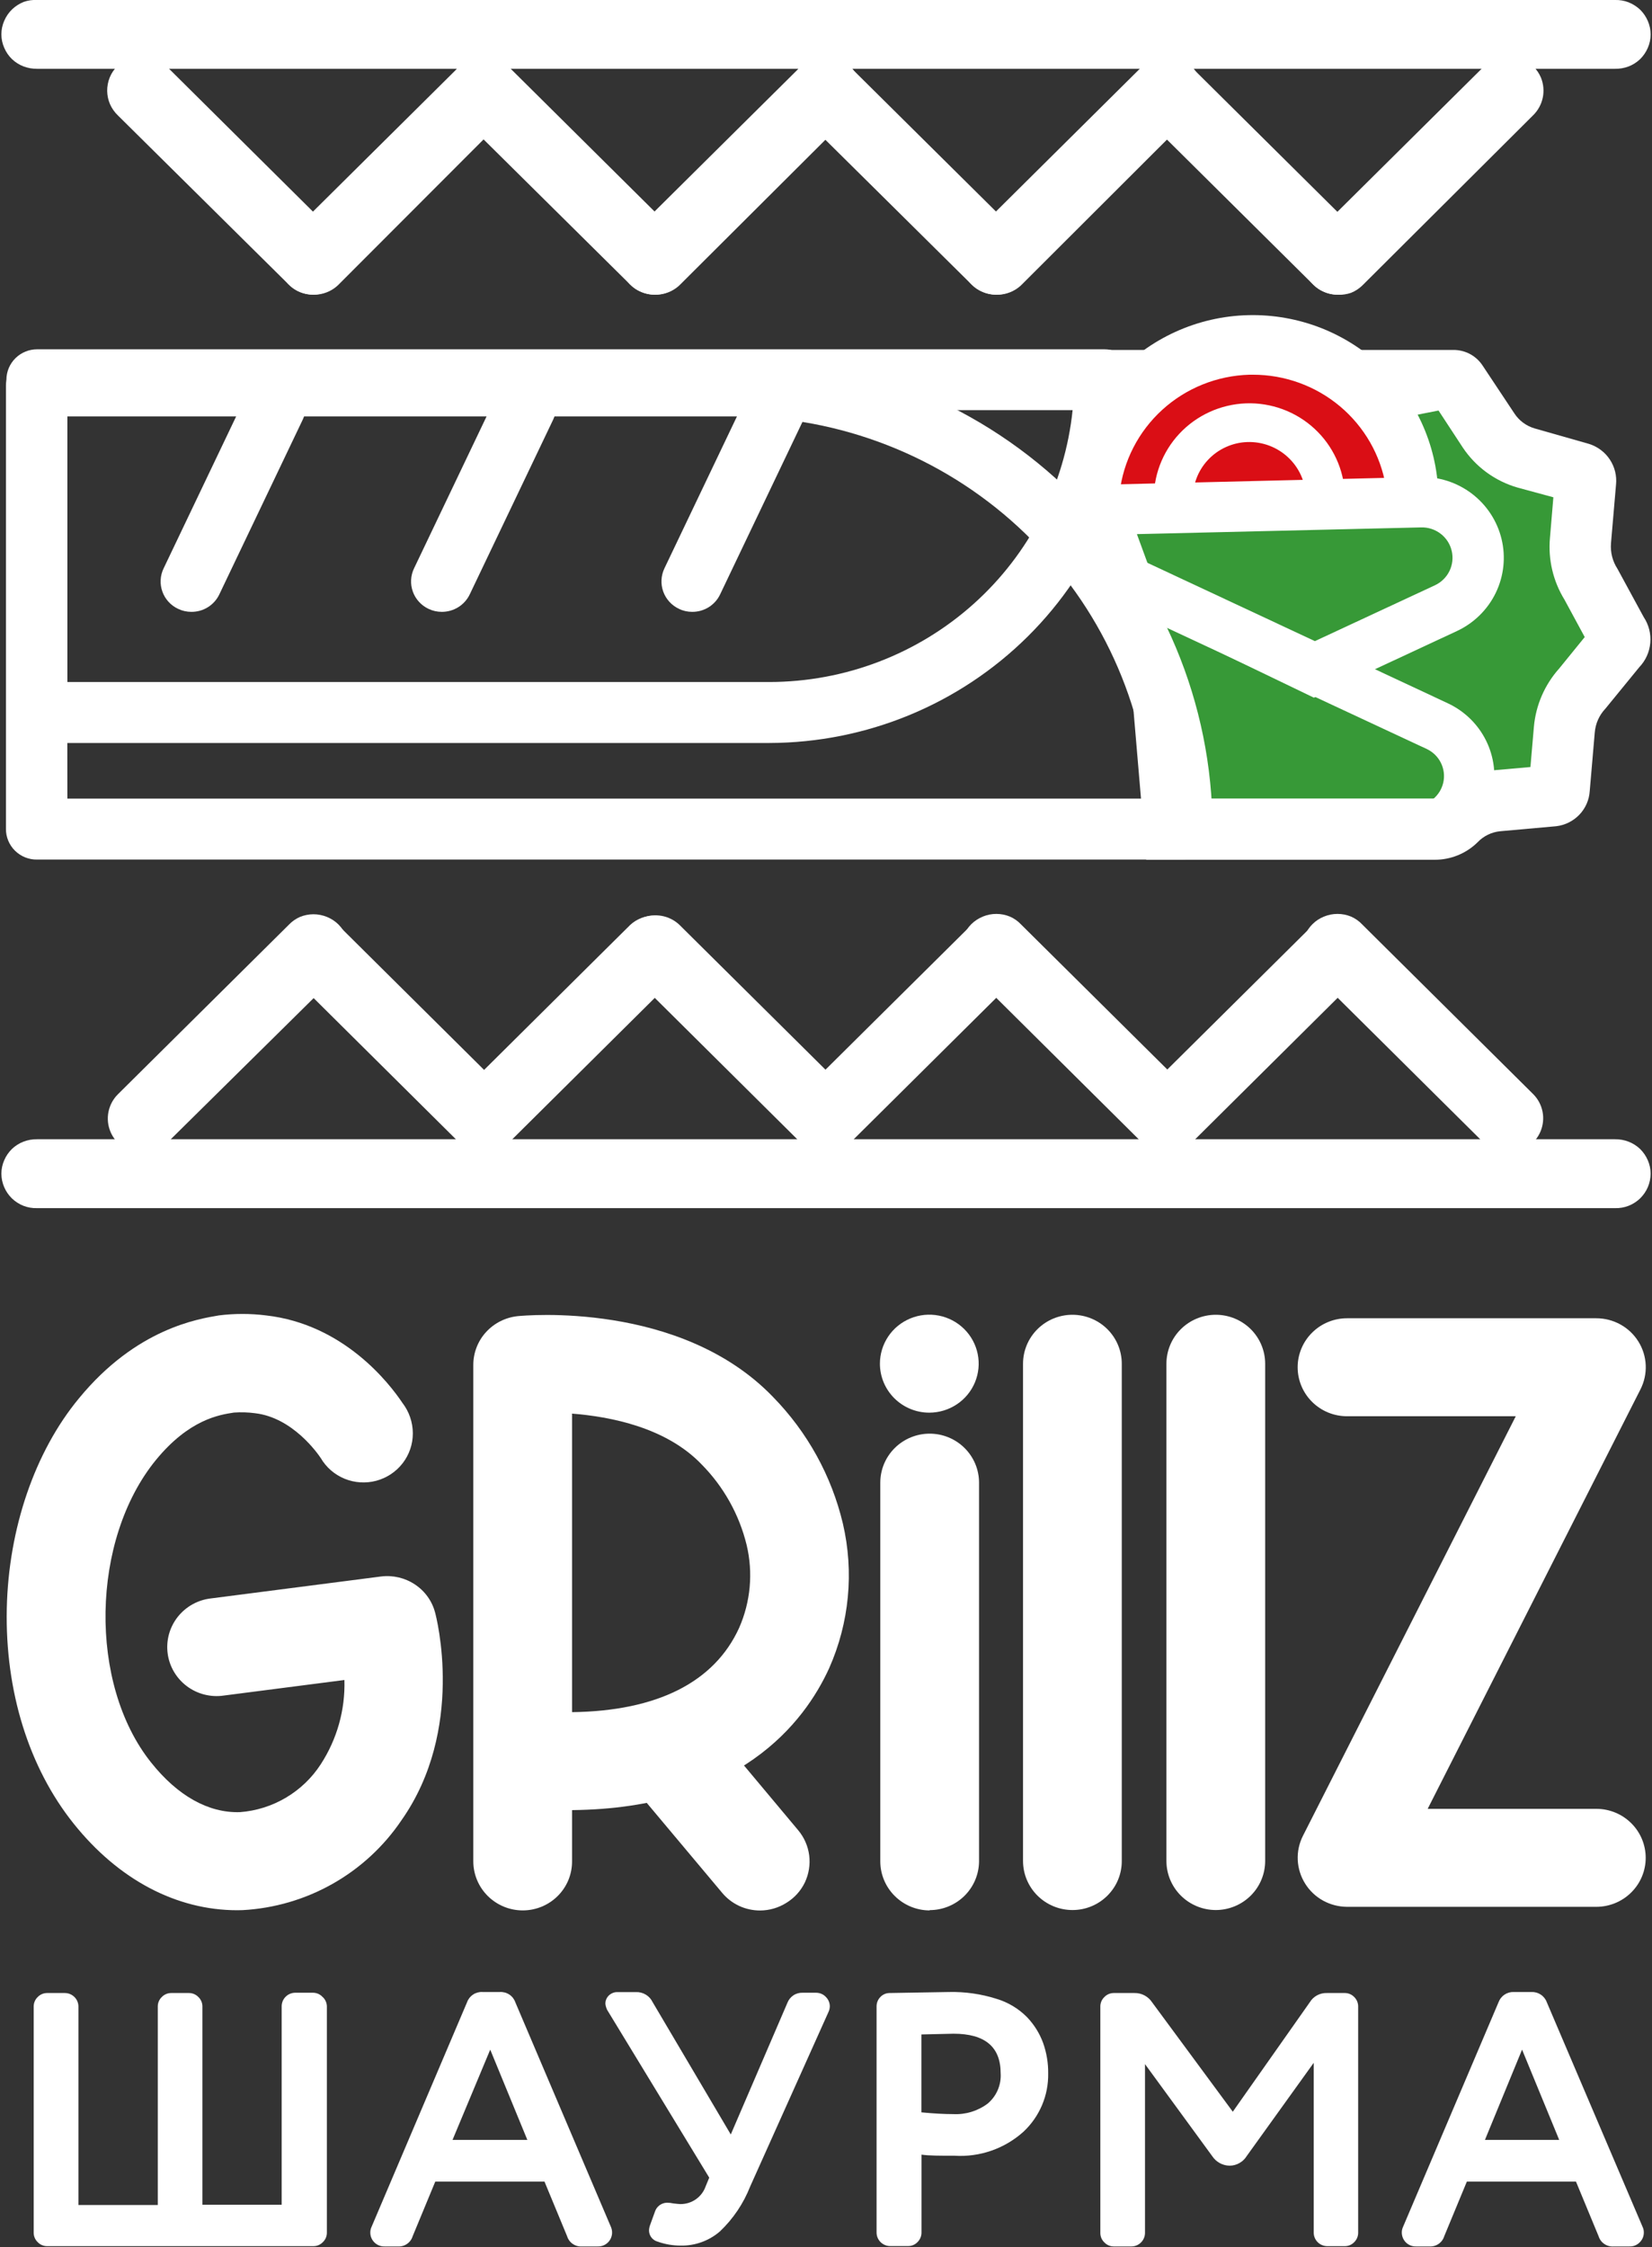 <?xml version="1.0" encoding="UTF-8"?> <svg xmlns="http://www.w3.org/2000/svg" width="75" height="102" viewBox="0 0 75 102" fill="none"><rect x="0" y="0" width="75" height="102" fill="#333333" stroke="none"/> <g clip-path="url(#clip0_288_2609)"> <path d="M10.774 86.713C8.006 86.713 5.377 85.325 3.342 82.779C1.306 80.233 0.228 76.763 0.308 73.014C0.388 69.398 1.572 65.907 3.586 63.474C6.19 60.301 9.009 59.871 9.936 59.712C10.646 59.623 11.366 59.623 12.076 59.712C15.594 60.109 17.663 62.776 18.27 63.683C18.576 64.08 18.742 64.567 18.742 65.067C18.743 65.556 18.581 66.032 18.281 66.421C17.981 66.809 17.561 67.089 17.085 67.217C16.609 67.344 16.104 67.313 15.647 67.127C15.191 66.941 14.81 66.61 14.562 66.187C14.436 65.999 13.298 64.348 11.575 64.151C11.259 64.109 10.94 64.099 10.623 64.122C9.961 64.222 8.587 64.431 7.075 66.279C4.125 69.895 4.007 76.437 6.86 80.007C8.069 81.525 9.468 82.306 10.896 82.26C11.635 82.204 12.35 81.978 12.986 81.6C13.622 81.223 14.162 80.705 14.562 80.087C15.302 78.949 15.677 77.615 15.636 76.262L10.159 76.968C9.865 77.011 9.565 76.995 9.277 76.922C8.989 76.849 8.718 76.719 8.481 76.541C8.244 76.363 8.045 76.139 7.895 75.884C7.746 75.629 7.649 75.347 7.611 75.054C7.573 74.761 7.594 74.464 7.672 74.18C7.751 73.895 7.886 73.629 8.069 73.397C8.253 73.164 8.481 72.97 8.741 72.826C9 72.682 9.286 72.591 9.582 72.558L17.297 71.563C17.836 71.495 18.382 71.623 18.835 71.923C19.288 72.222 19.615 72.675 19.753 73.198C19.812 73.411 21.131 78.502 18.224 82.633C17.422 83.819 16.355 84.804 15.104 85.512C13.854 86.219 12.456 86.629 11.018 86.708L10.774 86.713Z" fill="white"></path> <path d="M23.73 86.721C23.136 86.72 22.566 86.485 22.146 86.068C21.726 85.651 21.489 85.086 21.488 84.497V61.957C21.488 61.407 21.694 60.876 22.066 60.468C22.439 60.061 22.95 59.803 23.502 59.745C23.802 59.716 30.884 59.047 35.089 63.407C36.653 65.004 37.751 66.992 38.266 69.159C38.779 71.358 38.56 73.662 37.643 75.727C36.518 78.197 33.543 82.089 25.971 82.168V84.501C25.971 84.793 25.913 85.082 25.801 85.352C25.688 85.621 25.523 85.866 25.315 86.072C25.106 86.278 24.859 86.442 24.587 86.553C24.315 86.664 24.024 86.721 23.73 86.721ZM25.971 64.18V77.721C29.827 77.671 32.431 76.366 33.556 73.896C34.077 72.711 34.197 71.391 33.897 70.133C33.56 68.751 32.853 67.486 31.849 66.471C30.244 64.799 27.728 64.306 25.95 64.168L25.971 64.18Z" fill="white"></path> <path d="M34.508 86.725C34.179 86.725 33.854 86.654 33.556 86.516C33.258 86.377 32.994 86.174 32.785 85.922L28.845 81.224C28.656 80.998 28.513 80.738 28.424 80.459C28.335 80.178 28.301 79.883 28.323 79.589C28.359 79.146 28.529 78.723 28.811 78.377C29.093 78.031 29.473 77.778 29.903 77.65C30.331 77.52 30.788 77.521 31.216 77.651C31.644 77.781 32.023 78.036 32.304 78.381L36.236 83.08C36.509 83.405 36.683 83.801 36.737 84.221C36.789 84.639 36.722 85.064 36.543 85.446C36.359 85.831 36.067 86.155 35.7 86.378C35.344 86.603 34.931 86.723 34.508 86.725Z" fill="white"></path> <path d="M42.194 64.126C42.637 64.125 43.07 63.994 43.438 63.749C43.806 63.505 44.093 63.157 44.262 62.751C44.431 62.344 44.475 61.897 44.388 61.466C44.301 61.035 44.087 60.639 43.773 60.328C43.46 60.018 43.06 59.806 42.626 59.721C42.191 59.635 41.74 59.68 41.331 59.848C40.922 60.017 40.572 60.301 40.326 60.667C40.08 61.033 39.948 61.463 39.948 61.902C39.948 62.195 40.006 62.484 40.119 62.754C40.232 63.024 40.398 63.27 40.606 63.476C40.815 63.683 41.062 63.847 41.335 63.958C41.607 64.07 41.899 64.127 42.194 64.126Z" fill="white"></path> <path d="M42.206 86.721C41.612 86.72 41.043 86.485 40.623 86.068C40.203 85.651 39.966 85.087 39.965 84.497V67.303C39.965 66.713 40.201 66.148 40.621 65.731C41.042 65.314 41.612 65.079 42.206 65.079C42.801 65.079 43.371 65.314 43.791 65.731C44.212 66.148 44.448 66.713 44.448 67.303V84.484C44.447 85.074 44.21 85.639 43.79 86.056C43.37 86.473 42.801 86.707 42.206 86.708V86.721Z" fill="white"></path> <path d="M48.687 86.704C48.093 86.703 47.523 86.468 47.103 86.052C46.683 85.635 46.446 85.07 46.445 84.48V61.907C46.445 61.317 46.681 60.751 47.102 60.334C47.522 59.917 48.092 59.683 48.687 59.683C49.281 59.683 49.852 59.917 50.272 60.334C50.692 60.751 50.928 61.317 50.928 61.907V84.48C50.929 84.772 50.871 85.062 50.759 85.332C50.647 85.602 50.481 85.847 50.273 86.054C50.065 86.261 49.818 86.424 49.545 86.536C49.273 86.648 48.981 86.705 48.687 86.704Z" fill="white"></path> <path d="M55.197 86.704C54.602 86.703 54.033 86.468 53.613 86.052C53.193 85.635 52.956 85.07 52.955 84.48V61.907C52.955 61.317 53.191 60.751 53.612 60.334C54.032 59.917 54.602 59.683 55.197 59.683C55.791 59.683 56.361 59.917 56.782 60.334C57.202 60.751 57.438 61.317 57.438 61.907V84.48C57.437 85.07 57.201 85.635 56.781 86.052C56.36 86.468 55.791 86.703 55.197 86.704Z" fill="white"></path> <path d="M72.472 86.558H61.155C60.773 86.556 60.397 86.459 60.063 86.274C59.73 86.09 59.45 85.823 59.25 85.5C59.049 85.177 58.935 84.809 58.917 84.43C58.9 84.051 58.981 83.674 59.153 83.335L68.815 64.289H61.155C60.56 64.289 59.99 64.055 59.57 63.638C59.149 63.221 58.913 62.655 58.913 62.065C58.913 61.475 59.149 60.91 59.57 60.493C59.99 60.076 60.56 59.841 61.155 59.841H72.472C72.855 59.841 73.231 59.938 73.566 60.123C73.9 60.307 74.181 60.574 74.382 60.897C74.584 61.22 74.698 61.589 74.715 61.968C74.731 62.348 74.65 62.725 74.478 63.065L64.816 82.11H72.472C73.067 82.11 73.637 82.344 74.057 82.761C74.478 83.178 74.714 83.744 74.714 84.334C74.714 84.924 74.478 85.49 74.057 85.906C73.637 86.324 73.067 86.558 72.472 86.558Z" fill="white"></path> <path d="M14.84 91.069V101.365C14.838 101.443 14.821 101.52 14.79 101.592C14.758 101.664 14.712 101.729 14.654 101.783C14.6 101.839 14.534 101.884 14.462 101.915C14.39 101.946 14.312 101.962 14.233 101.962H2.136C2.057 101.962 1.979 101.946 1.907 101.915C1.834 101.885 1.769 101.839 1.715 101.783C1.657 101.729 1.611 101.664 1.58 101.592C1.548 101.52 1.531 101.443 1.529 101.365V91.069C1.531 90.99 1.548 90.913 1.58 90.841C1.611 90.769 1.657 90.704 1.715 90.65C1.769 90.594 1.834 90.549 1.907 90.518C1.979 90.487 2.057 90.471 2.136 90.471H2.949C3.111 90.473 3.266 90.538 3.38 90.652C3.495 90.766 3.559 90.92 3.56 91.081V100.094H7.163V91.069C7.164 90.99 7.181 90.913 7.213 90.841C7.245 90.769 7.291 90.704 7.348 90.65C7.403 90.594 7.468 90.549 7.54 90.518C7.613 90.487 7.691 90.471 7.769 90.471H8.583C8.661 90.471 8.739 90.487 8.812 90.518C8.884 90.549 8.95 90.594 9.004 90.65C9.061 90.704 9.107 90.769 9.139 90.841C9.171 90.913 9.188 90.99 9.189 91.069V100.081H12.788V91.069C12.789 90.908 12.853 90.754 12.968 90.64C13.082 90.525 13.237 90.46 13.399 90.458H14.212C14.291 90.458 14.369 90.475 14.441 90.505C14.513 90.536 14.579 90.581 14.633 90.638C14.696 90.691 14.747 90.757 14.782 90.832C14.818 90.906 14.837 90.986 14.84 91.069Z" fill="white"></path> <path d="M25.748 101.515L24.72 99.032H19.761L18.733 101.515C18.689 101.657 18.599 101.78 18.475 101.863C18.352 101.947 18.204 101.986 18.055 101.975H17.456C17.37 101.977 17.284 101.962 17.205 101.929C17.125 101.897 17.053 101.848 16.993 101.787C16.934 101.727 16.887 101.657 16.856 101.579C16.825 101.502 16.81 101.419 16.812 101.335C16.812 101.255 16.829 101.175 16.862 101.101L21.206 90.885C21.257 90.744 21.352 90.623 21.477 90.54C21.602 90.457 21.751 90.417 21.902 90.425H22.698C22.848 90.417 22.997 90.457 23.122 90.54C23.248 90.623 23.343 90.744 23.393 90.885L27.741 101.101C27.771 101.176 27.787 101.255 27.788 101.335C27.79 101.419 27.774 101.502 27.743 101.579C27.712 101.657 27.666 101.727 27.607 101.787C27.547 101.848 27.475 101.897 27.395 101.929C27.315 101.962 27.229 101.977 27.143 101.975H26.431C26.282 101.987 26.132 101.948 26.008 101.864C25.884 101.781 25.792 101.658 25.748 101.515ZM23.941 97.138L22.256 93.041L20.545 97.138H23.941Z" fill="white"></path> <path d="M29.629 90.885L33.177 96.892L35.747 90.918C35.8 90.778 35.896 90.658 36.021 90.575C36.147 90.492 36.296 90.451 36.447 90.458H37.041C37.125 90.457 37.208 90.473 37.286 90.505C37.364 90.537 37.434 90.585 37.491 90.646C37.604 90.757 37.669 90.907 37.673 91.064C37.673 91.149 37.656 91.233 37.622 91.311L34.057 99.254C33.755 100.023 33.288 100.717 32.688 101.289C32.196 101.717 31.56 101.948 30.906 101.937C30.55 101.937 30.196 101.877 29.861 101.758C29.747 101.728 29.647 101.662 29.575 101.57C29.503 101.477 29.465 101.364 29.465 101.248C29.468 101.163 29.485 101.08 29.515 101.001L29.73 100.407C29.766 100.289 29.838 100.185 29.936 100.11C30.034 100.035 30.154 99.993 30.278 99.989C30.379 99.989 30.479 100.001 30.577 100.023C30.75 100.044 30.855 100.052 30.889 100.052C31.141 100.054 31.387 99.978 31.592 99.834C31.798 99.69 31.953 99.485 32.035 99.249L32.199 98.852L27.564 91.236C27.522 91.147 27.495 91.053 27.484 90.956C27.484 90.886 27.497 90.818 27.524 90.754C27.551 90.69 27.59 90.632 27.64 90.584C27.691 90.534 27.752 90.494 27.819 90.468C27.885 90.441 27.956 90.428 28.028 90.429H28.871C29.028 90.423 29.184 90.463 29.319 90.544C29.454 90.625 29.561 90.743 29.629 90.885Z" fill="white"></path> <path d="M43.095 90.425C43.818 90.41 44.538 90.513 45.227 90.73C45.757 90.887 46.238 91.174 46.626 91.566C46.947 91.901 47.195 92.298 47.355 92.732C47.514 93.179 47.593 93.65 47.587 94.124C47.595 94.619 47.5 95.11 47.306 95.565C47.112 96.021 46.825 96.431 46.462 96.77C46.041 97.148 45.549 97.439 45.013 97.626C44.478 97.813 43.91 97.891 43.344 97.857C42.669 97.857 42.168 97.857 41.835 97.807V101.36C41.832 101.518 41.767 101.668 41.654 101.778C41.599 101.835 41.534 101.88 41.462 101.911C41.389 101.941 41.312 101.958 41.233 101.958H40.407C40.245 101.956 40.09 101.891 39.976 101.777C39.862 101.663 39.797 101.509 39.796 101.348V91.069C39.797 90.912 39.859 90.763 39.969 90.65C40.023 90.594 40.088 90.548 40.161 90.517C40.233 90.486 40.311 90.471 40.39 90.471L43.095 90.425ZM41.831 92.352V95.888C42.417 95.943 42.897 95.968 43.272 95.968C43.835 95.996 44.389 95.828 44.839 95.491C45.039 95.323 45.197 95.11 45.299 94.871C45.401 94.631 45.446 94.371 45.429 94.112C45.429 92.916 44.716 92.318 43.289 92.318L41.831 92.352Z" fill="white"></path> <path d="M55.036 97.878L51.982 93.698V101.365C51.981 101.525 51.916 101.679 51.802 101.793C51.688 101.908 51.533 101.973 51.371 101.975H50.562C50.483 101.975 50.405 101.959 50.333 101.928C50.26 101.897 50.195 101.852 50.141 101.795C50.083 101.741 50.037 101.676 50.005 101.605C49.974 101.533 49.956 101.456 49.955 101.377V91.068C49.956 90.99 49.974 90.913 50.005 90.841C50.037 90.769 50.083 90.704 50.141 90.65C50.195 90.594 50.26 90.549 50.333 90.518C50.405 90.487 50.483 90.471 50.562 90.471H51.506C51.663 90.468 51.819 90.505 51.958 90.578C52.097 90.651 52.215 90.758 52.302 90.889L55.968 95.859L59.465 90.889C59.545 90.756 59.66 90.648 59.797 90.574C59.934 90.501 60.089 90.465 60.244 90.471H61.058C61.136 90.471 61.214 90.487 61.287 90.518C61.359 90.549 61.424 90.594 61.479 90.65C61.592 90.761 61.657 90.911 61.66 91.068V101.365C61.657 101.522 61.592 101.672 61.479 101.783C61.424 101.839 61.359 101.884 61.287 101.915C61.214 101.946 61.136 101.962 61.058 101.962H60.253C60.091 101.96 59.936 101.895 59.822 101.781C59.708 101.667 59.643 101.513 59.642 101.352V93.639L56.604 97.866C56.523 97.999 56.41 98.11 56.274 98.187C56.139 98.265 55.985 98.307 55.829 98.309C55.671 98.307 55.517 98.267 55.378 98.192C55.24 98.117 55.123 98.009 55.036 97.878Z" fill="white"></path> <path d="M72.577 101.515L71.549 99.032H66.594L65.566 101.515C65.522 101.657 65.43 101.78 65.306 101.863C65.182 101.947 65.033 101.986 64.884 101.975H64.29C64.203 101.978 64.116 101.962 64.036 101.93C63.955 101.897 63.882 101.849 63.822 101.787C63.704 101.666 63.639 101.504 63.641 101.335C63.641 101.255 63.658 101.175 63.691 101.101L68.035 90.885C68.087 90.745 68.182 90.625 68.307 90.542C68.432 90.459 68.581 90.418 68.731 90.425H69.523C69.673 90.418 69.822 90.459 69.948 90.541C70.074 90.624 70.17 90.744 70.222 90.885L74.579 101.101C74.612 101.175 74.629 101.255 74.629 101.335C74.63 101.419 74.615 101.502 74.583 101.58C74.551 101.657 74.504 101.728 74.444 101.787C74.385 101.849 74.312 101.898 74.233 101.93C74.153 101.963 74.067 101.978 73.981 101.975H73.269C73.118 101.988 72.967 101.95 72.841 101.866C72.715 101.783 72.622 101.659 72.577 101.515ZM70.787 97.138L69.101 93.041L67.416 97.138H70.787Z" fill="white"></path> <path d="M52.457 37.255L51.193 24.873L51.459 17.252H65.97C66.001 17.252 66.032 17.259 66.059 17.274C66.086 17.288 66.109 17.31 66.126 17.336L67.584 19.53C67.985 20.14 68.594 20.585 69.299 20.785L71.751 21.483C71.832 21.516 71.898 21.575 71.94 21.652C71.981 21.728 71.995 21.816 71.978 21.901L71.751 24.559C71.691 25.254 71.86 25.949 72.231 26.541L73.39 28.681L73.453 28.786C73.506 28.868 73.531 28.964 73.525 29.062C73.518 29.159 73.479 29.251 73.415 29.325L73.344 29.404L71.835 31.252C71.355 31.77 71.059 32.429 70.993 33.129L70.765 35.784C70.765 35.86 70.74 35.935 70.692 35.996C70.645 36.056 70.579 36.099 70.504 36.118L67.976 36.344C67.251 36.412 66.576 36.736 66.071 37.255C65.817 37.5 65.477 37.636 65.123 37.636L52.457 37.255Z" fill="#379937"></path> <path d="M65.309 18.636L66.405 20.308C66.992 21.193 67.878 21.841 68.904 22.135L70.522 22.574L70.366 24.434C70.281 25.41 70.513 26.386 71.027 27.222L71.946 28.919L70.787 30.345C70.125 31.085 69.722 32.018 69.637 33.004L69.481 34.818L67.88 34.96C66.84 35.054 65.867 35.51 65.132 36.248H52.854L50.549 21.529L65.309 18.636ZM65.971 15.885H50.069L52.037 39.028H65.141C65.867 39.028 66.563 38.744 67.079 38.237C67.352 37.948 67.722 37.768 68.12 37.732L70.648 37.506C71.051 37.459 71.424 37.274 71.703 36.982C71.982 36.69 72.148 36.31 72.173 35.909L72.401 33.255C72.433 32.848 72.604 32.465 72.885 32.168L74.423 30.286C74.711 29.985 74.887 29.595 74.922 29.181C74.959 28.768 74.852 28.354 74.621 28.008L73.433 25.822C73.208 25.477 73.105 25.069 73.138 24.66L73.366 22.005C73.409 21.602 73.309 21.197 73.085 20.859C72.861 20.52 72.525 20.27 72.135 20.149L69.683 19.451C69.297 19.341 68.965 19.096 68.748 18.761L67.294 16.571C67.148 16.357 66.951 16.182 66.72 16.062C66.489 15.943 66.232 15.882 65.971 15.885Z" fill="white"></path> <path d="M64.146 23.192C64.146 23.092 64.146 22.988 64.146 22.883C64.097 20.973 63.286 19.161 61.89 17.845C60.495 16.529 58.63 15.816 56.705 15.864C54.78 15.913 52.953 16.718 51.626 18.102C50.3 19.486 49.582 21.337 49.63 23.247C49.63 23.351 49.63 23.456 49.63 23.56L64.146 23.192Z" fill="#DA0E15"></path> <path d="M48.569 24.735L48.493 23.64C48.493 23.518 48.493 23.401 48.472 23.28C48.388 22.151 48.536 21.017 48.907 19.946C49.278 18.875 49.864 17.89 50.63 17.051C51.397 16.212 52.327 15.536 53.364 15.064C54.401 14.592 55.524 14.334 56.665 14.306C57.806 14.278 58.941 14.48 60.001 14.899C61.061 15.319 62.023 15.948 62.831 16.748C63.639 17.548 64.274 18.503 64.698 19.554C65.123 20.605 65.328 21.73 65.301 22.862C65.301 22.983 65.301 23.101 65.301 23.222H54.354L48.569 24.735ZM56.882 17.01H56.726C55.256 17.051 53.85 17.616 52.766 18.603C51.683 19.59 50.994 20.932 50.828 22.381L62.916 22.076C62.678 20.66 61.94 19.373 60.835 18.445C59.731 17.518 58.33 17.009 56.882 17.01Z" fill="white"></path> <path d="M51.131 27.899C50.956 27.899 50.783 27.861 50.625 27.787C50.471 27.712 50.335 27.605 50.228 27.471C50.121 27.338 50.045 27.183 50.006 27.017L49.041 23.41C49.001 23.244 48.999 23.071 49.036 22.905C49.072 22.738 49.145 22.581 49.25 22.447C49.355 22.311 49.489 22.201 49.642 22.124C49.796 22.047 49.965 22.005 50.136 22.001L64.462 21.654C65.312 21.629 66.145 21.895 66.82 22.408C67.495 22.921 67.972 23.648 68.17 24.469C68.368 25.289 68.275 26.152 67.906 26.913C67.538 27.673 66.917 28.284 66.147 28.644L59.65 31.67L51.615 27.799C51.463 27.868 51.298 27.902 51.131 27.899ZM51.615 24.246L52.458 26.545L59.301 29.287L65.141 26.57C65.431 26.436 65.665 26.207 65.805 25.921C65.944 25.635 65.98 25.311 65.906 25.002C65.833 24.693 65.654 24.418 65.4 24.225C65.146 24.032 64.833 23.931 64.513 23.941L51.615 24.246Z" fill="white"></path> <path d="M64.184 38.877H64.045L53.987 37.34C53.821 37.33 53.658 37.284 53.511 37.205C53.364 37.126 53.237 37.016 53.137 36.883C53.037 36.751 52.968 36.598 52.933 36.435C52.899 36.273 52.901 36.106 52.938 35.944L49.833 26.027C49.872 25.86 49.948 25.704 50.055 25.569C50.162 25.435 50.298 25.326 50.452 25.249C50.608 25.175 50.779 25.137 50.952 25.137C51.124 25.137 51.295 25.175 51.451 25.249L65.731 31.925C66.486 32.278 67.098 32.874 67.466 33.617C67.834 34.36 67.937 35.206 67.757 36.014C67.577 36.823 67.126 37.547 66.476 38.067C65.827 38.587 65.019 38.873 64.184 38.877ZM64.184 36.586C64.497 36.587 64.801 36.481 65.046 36.286C65.29 36.092 65.459 35.82 65.526 35.516C65.592 35.213 65.552 34.895 65.411 34.618C65.271 34.34 65.038 34.119 64.753 33.99L51.788 27.945L54.143 36.586H64.184Z" fill="white"></path> <path d="M73.315 54.842H1.686C1.474 54.849 1.263 54.813 1.066 54.737C0.87 54.66 0.691 54.545 0.54 54.399C0.39 54.252 0.27 54.078 0.189 53.886C0.107 53.693 0.064 53.487 0.063 53.278C0.063 53.07 0.106 52.863 0.19 52.672C0.271 52.48 0.39 52.305 0.54 52.158C0.691 52.013 0.87 51.899 1.066 51.824C1.264 51.748 1.474 51.711 1.686 51.715H73.315C73.526 51.711 73.737 51.748 73.934 51.824C74.13 51.899 74.309 52.013 74.461 52.158C74.61 52.305 74.729 52.48 74.811 52.672C74.894 52.863 74.938 53.07 74.937 53.278C74.936 53.487 74.894 53.693 74.812 53.886C74.73 54.078 74.611 54.252 74.461 54.399C74.31 54.545 74.131 54.66 73.934 54.737C73.737 54.813 73.526 54.849 73.315 54.842Z" fill="white"></path> <path d="M6.472 52.338C6.16 52.338 5.855 52.246 5.595 52.075C5.335 51.903 5.133 51.658 5.014 51.372C4.895 51.087 4.864 50.773 4.925 50.47C4.986 50.167 5.135 49.889 5.355 49.671L13.108 41.983C13.251 41.83 13.425 41.708 13.618 41.623C13.812 41.544 14.021 41.502 14.231 41.502C14.441 41.502 14.65 41.544 14.844 41.623C15.04 41.702 15.217 41.818 15.366 41.966C15.515 42.115 15.632 42.291 15.712 42.485C15.792 42.678 15.834 42.884 15.834 43.093C15.834 43.302 15.792 43.508 15.712 43.701C15.628 43.892 15.506 44.064 15.354 44.207L7.584 51.882C7.436 52.025 7.264 52.14 7.074 52.221C6.883 52.299 6.678 52.339 6.472 52.338Z" fill="white"></path> <path d="M21.978 52.338C21.771 52.339 21.566 52.299 21.375 52.221C21.184 52.142 21.011 52.027 20.865 51.882L13.113 44.19C12.837 43.893 12.687 43.502 12.696 43.098C12.704 42.694 12.87 42.309 13.158 42.024C13.446 41.739 13.834 41.575 14.241 41.567C14.649 41.56 15.043 41.709 15.341 41.983L23.09 49.671C23.308 49.889 23.455 50.167 23.511 50.469C23.557 50.696 23.551 50.929 23.495 51.153C23.438 51.377 23.333 51.586 23.185 51.765C23.038 51.943 22.852 52.087 22.642 52.187C22.432 52.286 22.202 52.337 21.969 52.338H21.978Z" fill="white"></path> <path d="M21.978 52.338C21.666 52.337 21.361 52.246 21.101 52.074C20.907 51.946 20.745 51.777 20.625 51.579C20.505 51.38 20.431 51.158 20.409 50.928C20.386 50.698 20.415 50.466 20.494 50.248C20.573 50.031 20.7 49.834 20.865 49.671L28.614 41.983C28.913 41.709 29.307 41.56 29.714 41.567C30.121 41.575 30.509 41.739 30.798 42.024C31.086 42.309 31.251 42.694 31.26 43.098C31.268 43.502 31.119 43.893 30.843 44.19L23.09 51.882C22.944 52.026 22.77 52.141 22.58 52.221C22.389 52.299 22.184 52.339 21.978 52.338Z" fill="white"></path> <path d="M37.475 52.338C37.269 52.339 37.064 52.299 36.873 52.221C36.683 52.14 36.51 52.025 36.363 51.882L28.61 44.19C28.334 43.892 28.183 43.5 28.189 43.095C28.191 42.791 28.284 42.494 28.455 42.241C28.625 41.988 28.867 41.791 29.15 41.672C29.432 41.554 29.744 41.52 30.045 41.576C30.347 41.631 30.626 41.773 30.847 41.983L38.6 49.671C38.82 49.889 38.97 50.167 39.03 50.47C39.091 50.773 39.06 51.087 38.941 51.372C38.82 51.657 38.618 51.901 38.36 52.074C38.098 52.248 37.79 52.34 37.475 52.338Z" fill="white"></path> <path d="M37.474 52.338C37.164 52.337 36.86 52.246 36.602 52.074C36.341 51.904 36.138 51.659 36.021 51.372C35.903 51.086 35.872 50.772 35.932 50.469C35.99 50.167 36.137 49.89 36.353 49.671L44.106 41.983C44.328 41.774 44.607 41.635 44.908 41.58C45.209 41.526 45.52 41.56 45.801 41.678C46.083 41.796 46.325 41.993 46.496 42.244C46.667 42.496 46.76 42.791 46.765 43.095C46.77 43.5 46.62 43.892 46.344 44.19L38.591 51.882C38.443 52.025 38.27 52.14 38.081 52.221C37.888 52.299 37.682 52.339 37.474 52.338Z" fill="white"></path> <path d="M52.976 52.338C52.77 52.339 52.565 52.299 52.374 52.221C52.184 52.14 52.011 52.025 51.864 51.882L44.115 44.19C43.96 44.049 43.837 43.876 43.753 43.684C43.672 43.492 43.631 43.285 43.631 43.076C43.631 42.867 43.672 42.661 43.753 42.468C43.833 42.274 43.95 42.098 44.098 41.95C44.249 41.803 44.426 41.687 44.621 41.607C44.815 41.527 45.023 41.486 45.234 41.486C45.444 41.486 45.653 41.527 45.847 41.607C46.04 41.69 46.214 41.812 46.357 41.966L54.11 49.654C54.33 49.872 54.479 50.151 54.54 50.453C54.601 50.756 54.57 51.07 54.451 51.355C54.329 51.64 54.127 51.884 53.87 52.058C53.607 52.239 53.296 52.336 52.976 52.338Z" fill="white"></path> <path d="M52.98 52.338C52.669 52.338 52.364 52.246 52.104 52.074C51.845 51.902 51.643 51.657 51.523 51.372C51.404 51.087 51.373 50.773 51.434 50.47C51.494 50.167 51.644 49.889 51.864 49.671L59.617 41.983C59.763 41.838 59.936 41.723 60.127 41.645C60.318 41.566 60.523 41.526 60.729 41.526C60.936 41.526 61.14 41.566 61.331 41.645C61.522 41.723 61.695 41.838 61.842 41.983C61.987 42.128 62.103 42.3 62.182 42.489C62.261 42.679 62.302 42.882 62.302 43.087C62.302 43.292 62.261 43.495 62.182 43.684C62.103 43.873 61.987 44.045 61.842 44.19L54.093 51.882C53.945 52.025 53.772 52.14 53.583 52.221C53.392 52.299 53.187 52.339 52.98 52.338Z" fill="white"></path> <path d="M68.482 52.338C68.275 52.339 68.07 52.299 67.879 52.221C67.689 52.141 67.516 52.026 67.369 51.882L59.617 44.19C59.464 44.047 59.342 43.875 59.258 43.684C59.131 43.396 59.094 43.076 59.153 42.767C59.212 42.457 59.363 42.173 59.587 41.95C59.736 41.802 59.914 41.685 60.109 41.607C60.304 41.527 60.512 41.486 60.722 41.486C60.933 41.486 61.141 41.527 61.336 41.607C61.529 41.691 61.702 41.813 61.845 41.966L69.594 49.654C69.816 49.872 69.967 50.15 70.029 50.454C70.09 50.757 70.059 51.072 69.94 51.358C69.821 51.644 69.618 51.888 69.359 52.06C69.099 52.231 68.794 52.322 68.482 52.321V52.338Z" fill="white"></path> <path d="M73.315 3.123H1.686C1.474 3.126 1.264 3.089 1.066 3.014C0.87 2.938 0.691 2.825 0.54 2.68C0.39 2.533 0.271 2.358 0.19 2.165C0.106 1.974 0.063 1.768 0.063 1.559C0.063 1.349 0.106 1.142 0.19 0.949C0.274 0.749 0.399 0.568 0.556 0.418C0.709 0.274 0.888 0.161 1.083 0.084C1.276 0.017 1.481 -0.012 1.686 -1.38329e-05H73.315C73.526 -0.007 73.737 0.028 73.934 0.104C74.13 0.182 74.308 0.295 74.461 0.439C74.61 0.586 74.729 0.761 74.811 0.953C74.894 1.146 74.938 1.354 74.937 1.563C74.938 1.772 74.894 1.978 74.811 2.17C74.729 2.362 74.61 2.537 74.461 2.684C74.309 2.829 74.13 2.943 73.934 3.018C73.737 3.092 73.526 3.128 73.315 3.123Z" fill="white"></path> <path d="M14.225 13.377C14.018 13.376 13.813 13.336 13.622 13.26C13.43 13.181 13.255 13.064 13.108 12.917L5.359 5.246C5.206 5.101 5.083 4.928 4.997 4.736C4.914 4.545 4.869 4.339 4.866 4.13C4.864 3.921 4.903 3.714 4.98 3.52C5.059 3.326 5.176 3.149 5.326 3.001C5.475 2.853 5.652 2.737 5.848 2.659C6.044 2.582 6.253 2.544 6.463 2.546C6.673 2.549 6.881 2.593 7.074 2.675C7.267 2.762 7.441 2.884 7.588 3.035L15.337 10.727C15.551 10.946 15.695 11.223 15.752 11.523C15.81 11.823 15.777 12.133 15.659 12.415C15.541 12.697 15.342 12.938 15.087 13.109C14.832 13.28 14.532 13.373 14.225 13.377Z" fill="white"></path> <path d="M14.224 13.377C13.913 13.378 13.608 13.286 13.349 13.114C13.09 12.942 12.889 12.697 12.771 12.411C12.65 12.126 12.618 11.812 12.678 11.508C12.738 11.206 12.884 10.928 13.099 10.706L20.852 3.018C21.147 2.73 21.544 2.568 21.958 2.568C22.372 2.568 22.769 2.73 23.064 3.018C23.356 3.311 23.52 3.706 23.52 4.118C23.52 4.529 23.356 4.924 23.064 5.217L15.332 12.959C15.032 13.236 14.634 13.386 14.224 13.377Z" fill="white"></path> <path d="M29.726 13.377C29.519 13.377 29.314 13.336 29.123 13.256C28.93 13.179 28.755 13.064 28.609 12.917L20.861 5.246C20.637 5.027 20.483 4.747 20.419 4.441C20.354 4.136 20.382 3.818 20.498 3.528C20.579 3.338 20.697 3.165 20.844 3.018C20.992 2.871 21.169 2.755 21.362 2.675C21.554 2.595 21.761 2.554 21.969 2.554C22.177 2.554 22.384 2.595 22.576 2.675C22.769 2.758 22.943 2.877 23.09 3.027L30.838 10.714C31.058 10.934 31.208 11.213 31.268 11.516C31.329 11.819 31.298 12.134 31.18 12.42C31.061 12.705 30.858 12.948 30.598 13.118C30.341 13.29 30.036 13.38 29.726 13.377Z" fill="white"></path> <path d="M29.726 13.377C29.415 13.378 29.11 13.286 28.851 13.114C28.592 12.942 28.391 12.697 28.273 12.411C28.152 12.126 28.12 11.812 28.18 11.508C28.24 11.206 28.386 10.928 28.601 10.706L36.354 3.018C36.499 2.869 36.672 2.75 36.864 2.667C37.057 2.587 37.264 2.546 37.473 2.546C37.682 2.546 37.889 2.587 38.082 2.667C38.274 2.747 38.449 2.863 38.596 3.01C38.744 3.155 38.862 3.329 38.941 3.52C39.02 3.712 39.06 3.918 39.059 4.126C39.059 4.333 39.016 4.538 38.933 4.728C38.851 4.919 38.732 5.092 38.583 5.238L30.839 12.959C30.537 13.237 30.138 13.387 29.726 13.377Z" fill="white"></path> <path d="M45.227 13.377C45.02 13.377 44.815 13.336 44.625 13.256C44.432 13.179 44.257 13.064 44.111 12.917L36.362 5.246C36.211 5.103 36.091 4.93 36.009 4.739C35.927 4.548 35.885 4.342 35.886 4.134C35.883 3.926 35.923 3.72 36.004 3.528C36.082 3.337 36.198 3.164 36.345 3.018C36.494 2.871 36.67 2.755 36.864 2.675C37.057 2.6 37.262 2.56 37.47 2.558C37.679 2.562 37.885 2.604 38.077 2.684C38.27 2.766 38.444 2.886 38.591 3.035L46.348 10.723C46.568 10.942 46.717 11.221 46.778 11.524C46.839 11.828 46.808 12.142 46.689 12.428C46.567 12.712 46.363 12.953 46.103 13.122C45.843 13.291 45.538 13.38 45.227 13.377Z" fill="white"></path> <path d="M45.227 13.377C44.994 13.376 44.764 13.325 44.554 13.226C44.344 13.127 44.158 12.983 44.01 12.804C43.862 12.626 43.756 12.417 43.699 12.193C43.642 11.969 43.636 11.735 43.681 11.508C43.739 11.206 43.886 10.927 44.102 10.706L51.851 3.018C51.996 2.87 52.169 2.751 52.361 2.667C52.553 2.587 52.76 2.546 52.969 2.546C53.178 2.546 53.385 2.587 53.578 2.667C53.771 2.747 53.945 2.863 54.092 3.01C54.241 3.155 54.358 3.329 54.438 3.52C54.556 3.809 54.586 4.127 54.522 4.433C54.458 4.739 54.304 5.019 54.08 5.238L46.348 12.959C46.044 13.239 45.642 13.389 45.227 13.377Z" fill="white"></path> <path d="M60.729 13.377C60.522 13.377 60.317 13.336 60.126 13.256C59.934 13.179 59.761 13.064 59.617 12.917L51.864 5.23C51.572 4.937 51.408 4.542 51.408 4.13C51.408 3.718 51.572 3.323 51.864 3.031C52.158 2.743 52.556 2.581 52.97 2.581C53.384 2.581 53.781 2.743 54.076 3.031L61.828 10.718C62.044 10.94 62.19 11.219 62.25 11.521C62.309 11.824 62.276 12.138 62.157 12.423C62.038 12.708 61.837 12.953 61.58 13.126C61.326 13.288 61.031 13.375 60.729 13.377Z" fill="white"></path> <path d="M60.733 13.377C60.42 13.378 60.115 13.285 59.857 13.11C59.598 12.939 59.396 12.696 59.275 12.411C59.157 12.125 59.126 11.811 59.187 11.508C59.247 11.204 59.397 10.925 59.617 10.706L67.369 3.018C67.514 2.868 67.687 2.749 67.879 2.667C68.072 2.587 68.279 2.546 68.488 2.546C68.697 2.546 68.904 2.587 69.097 2.667C69.289 2.747 69.464 2.863 69.611 3.01C69.758 3.156 69.875 3.329 69.957 3.52C70.075 3.809 70.104 4.127 70.041 4.433C69.977 4.739 69.823 5.019 69.598 5.238L61.85 12.959C61.702 13.102 61.527 13.216 61.336 13.293C61.142 13.36 60.938 13.389 60.733 13.377Z" fill="white"></path> <path d="M52.386 22.779C52.344 21.637 52.76 20.526 53.542 19.688C54.325 18.85 55.411 18.355 56.561 18.31C57.711 18.268 58.831 18.681 59.674 19.458C60.517 20.235 61.014 21.312 61.057 22.453L59.287 22.519C59.26 21.845 58.965 21.209 58.467 20.75C57.969 20.29 57.309 20.044 56.629 20.066C56.291 20.077 55.96 20.155 55.653 20.295C55.346 20.434 55.07 20.632 54.841 20.878C54.611 21.123 54.433 21.411 54.316 21.725C54.199 22.039 54.146 22.373 54.16 22.707L52.386 22.779Z" fill="white"></path> <path d="M53.654 39.019H1.685C1.499 39.022 1.315 38.988 1.142 38.919C0.97 38.85 0.813 38.747 0.681 38.617C0.549 38.487 0.445 38.332 0.374 38.161C0.303 37.99 0.268 37.807 0.27 37.623V17.52C0.27 17.336 0.306 17.155 0.378 16.985C0.449 16.816 0.554 16.663 0.685 16.534C0.817 16.405 0.973 16.304 1.145 16.235C1.317 16.167 1.5 16.133 1.685 16.136H33.4C39.139 16.148 44.64 18.416 48.698 22.443C52.755 26.471 55.039 31.929 55.049 37.623C55.051 37.806 55.016 37.987 54.947 38.156C54.877 38.326 54.775 38.48 54.645 38.609C54.515 38.739 54.361 38.842 54.191 38.913C54.021 38.983 53.839 39.019 53.654 39.019ZM3.059 36.252H52.213C51.855 31.538 49.715 27.132 46.223 23.916C42.731 20.699 38.144 18.909 33.379 18.904H3.042L3.059 36.252Z" fill="white"></path> <path d="M34.93 33.727H1.686C1.503 33.727 1.321 33.691 1.152 33.621C0.983 33.552 0.829 33.45 0.7 33.322C0.57 33.193 0.467 33.041 0.397 32.873C0.327 32.705 0.291 32.525 0.291 32.343V17.235C0.292 16.869 0.44 16.518 0.701 16.26C0.962 16.001 1.317 15.856 1.686 15.856H50.141C50.51 15.856 50.864 16.001 51.125 16.26C51.387 16.518 51.534 16.869 51.535 17.235C51.53 21.605 49.779 25.794 46.667 28.885C43.554 31.976 39.334 33.717 34.93 33.727ZM3.059 30.959H34.93C38.356 30.956 41.66 29.692 44.202 27.413C46.745 25.134 48.345 22.001 48.696 18.619H3.059V30.959Z" fill="white"></path> <path d="M8.684 27.774C8.478 27.774 8.275 27.729 8.09 27.64C7.924 27.563 7.775 27.454 7.652 27.32C7.529 27.186 7.434 27.028 7.373 26.857C7.311 26.686 7.284 26.505 7.294 26.324C7.303 26.142 7.349 25.965 7.428 25.801L11.22 17.858C11.378 17.526 11.663 17.269 12.012 17.145C12.361 17.021 12.745 17.039 13.08 17.196C13.416 17.353 13.674 17.635 13.8 17.981C13.925 18.328 13.906 18.709 13.748 19.041L9.956 26.984C9.842 27.223 9.662 27.424 9.437 27.564C9.211 27.704 8.95 27.777 8.684 27.774Z" fill="white"></path> <path d="M20.057 27.774C19.849 27.775 19.645 27.729 19.458 27.64C19.293 27.563 19.145 27.454 19.022 27.319C18.899 27.185 18.804 27.028 18.743 26.857C18.681 26.686 18.655 26.505 18.664 26.324C18.673 26.142 18.718 25.965 18.797 25.801L22.589 17.858C22.747 17.526 23.032 17.269 23.381 17.145C23.73 17.021 24.114 17.039 24.449 17.196C24.784 17.353 25.043 17.635 25.168 17.981C25.294 18.328 25.275 18.709 25.117 19.041L21.325 26.984C21.211 27.221 21.031 27.422 20.806 27.562C20.582 27.701 20.322 27.775 20.057 27.774Z" fill="white"></path> <path d="M31.424 27.774C31.218 27.775 31.015 27.73 30.83 27.64C30.664 27.563 30.515 27.454 30.392 27.32C30.269 27.186 30.174 27.029 30.112 26.858C30.05 26.687 30.023 26.506 30.032 26.324C30.041 26.143 30.086 25.965 30.164 25.801L33.956 17.858C34.114 17.526 34.399 17.269 34.748 17.145C35.097 17.021 35.481 17.039 35.816 17.196C36.152 17.353 36.41 17.635 36.536 17.981C36.661 18.328 36.642 18.709 36.484 19.041L32.692 26.984C32.579 27.222 32.399 27.423 32.175 27.563C31.95 27.703 31.689 27.776 31.424 27.774Z" fill="white"></path> </g> <defs> <clipPath id="clip0_288_2609"> <rect width="75" height="102" fill="white"></rect> </clipPath> </defs> </svg> 